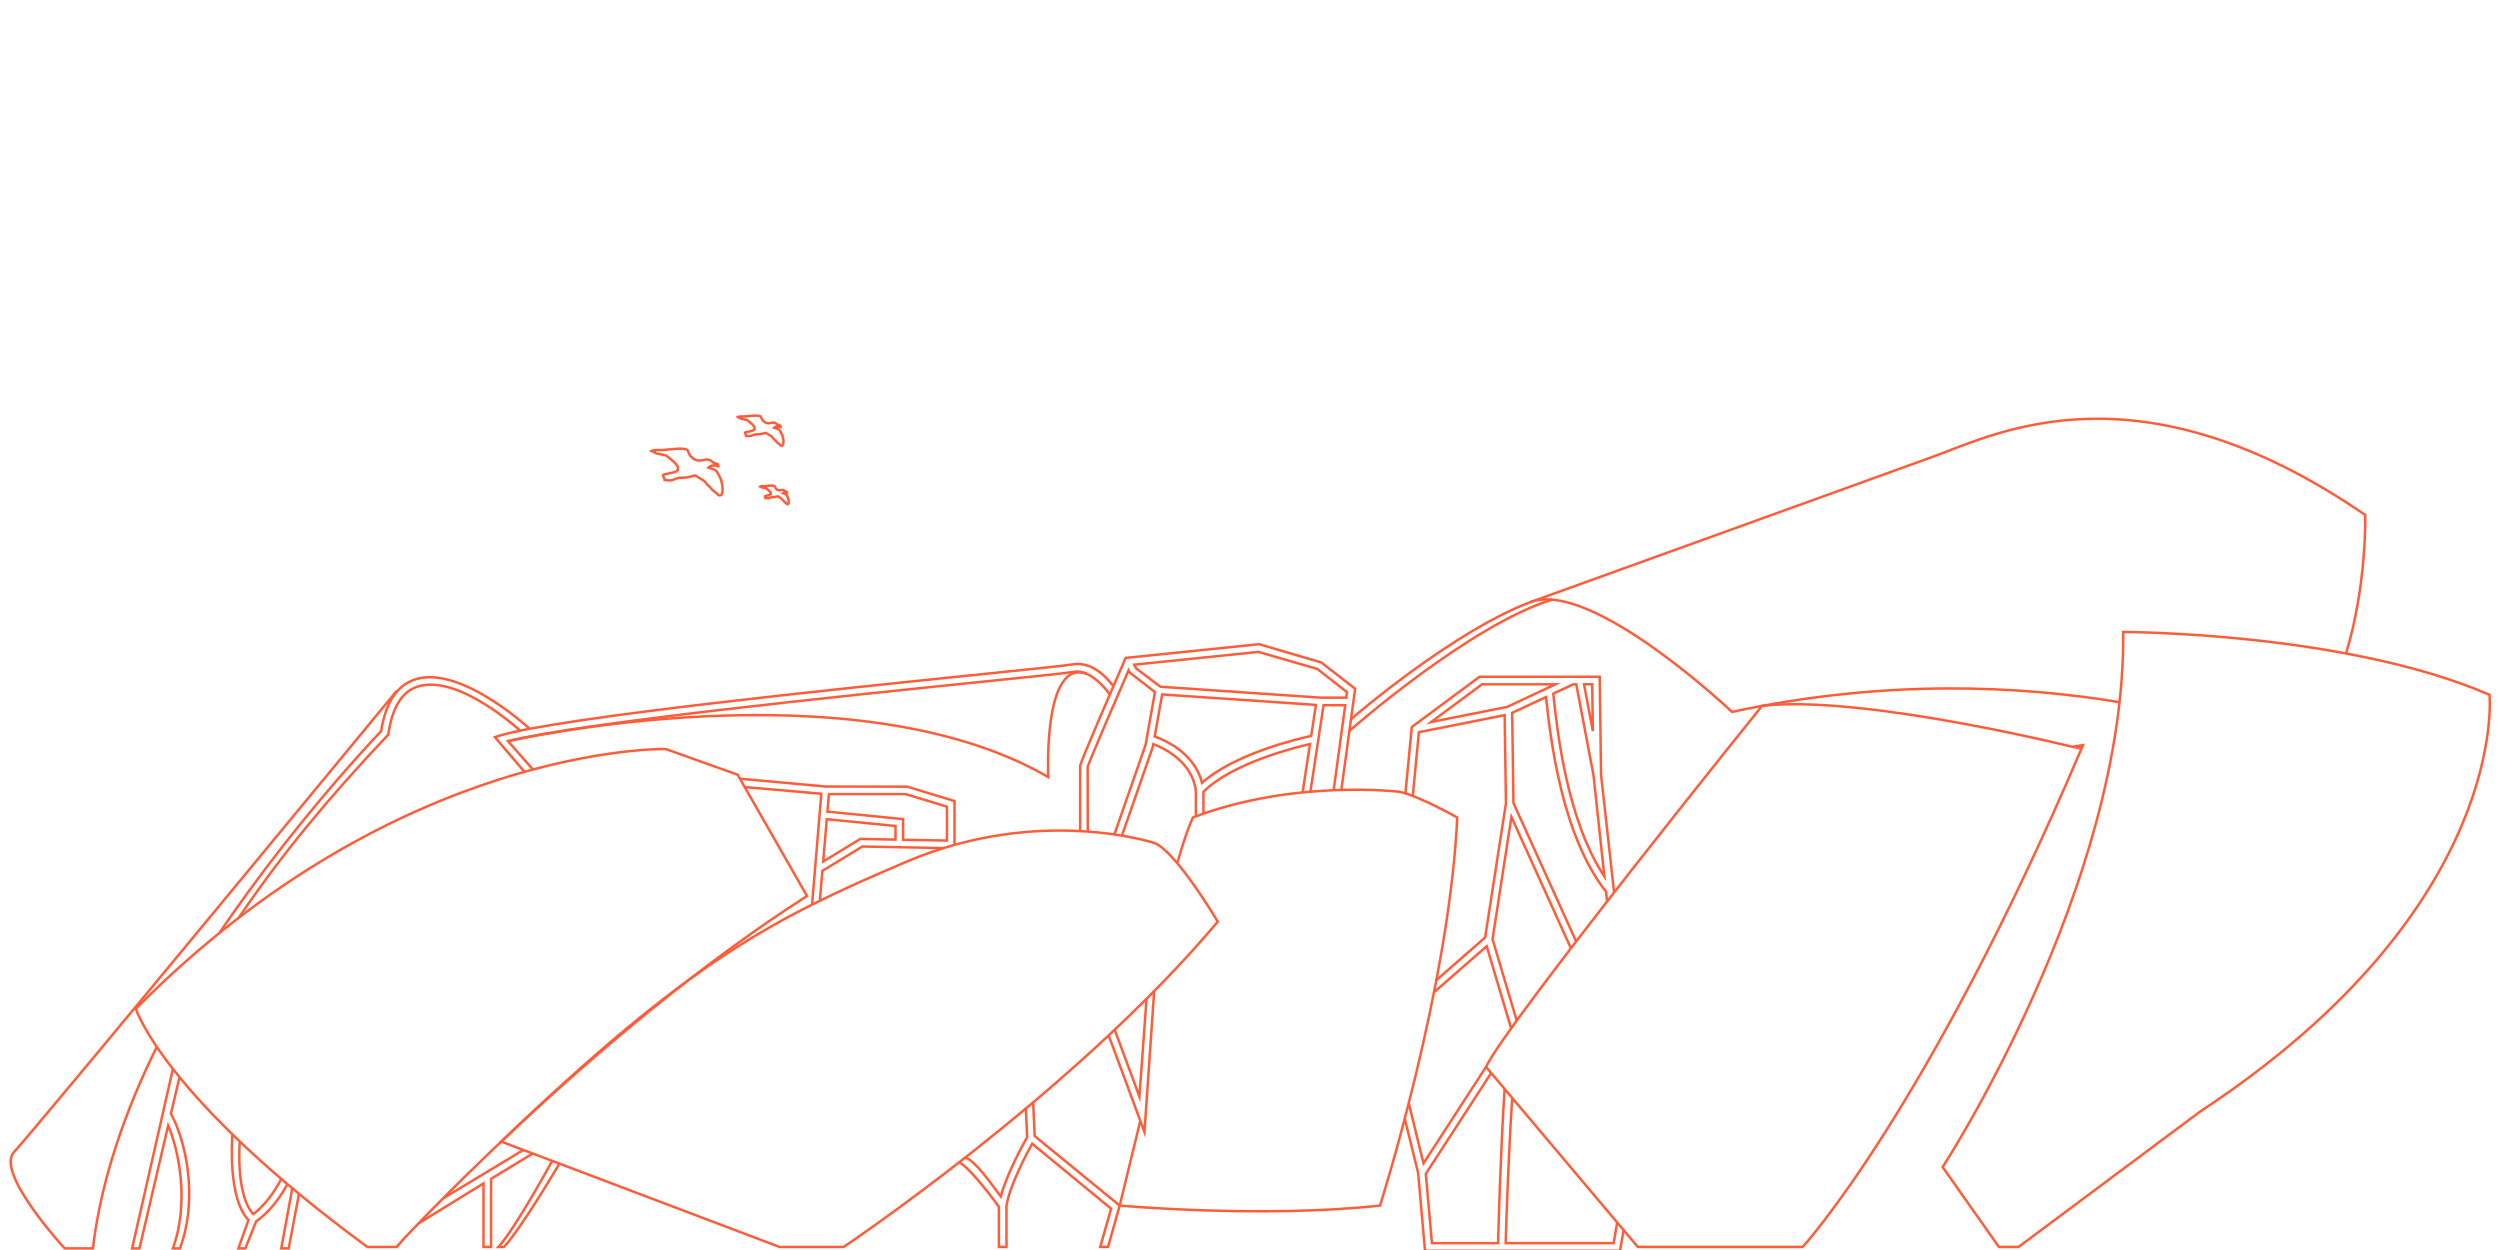 <?xml version="1.0" encoding="utf-8"?>
<!-- Generator: Adobe Illustrator 27.9.4, SVG Export Plug-In . SVG Version: 9.03 Build 54784)  -->
<svg version="1.1" xmlns="http://www.w3.org/2000/svg" xmlns:xlink="http://www.w3.org/1999/xlink" x="0px" y="0px"
	 viewBox="0 0 1000 500" style="enable-background:new 0 0 1000 500;" xml:space="preserve">
<style type="text/css">
	.st0{fill:#FFFFFF;}
	.st1{fill:#4C4C4C;}
	.st2{display:none;}
	.st3{display:inline;fill:#4C4C4C;}
	.st4{fill:none;stroke:#FF5C39;stroke-miterlimit:10;}
	.st5{fill:#FF5C39;}
	.st6{fill:none;stroke:#FFFFFF;stroke-miterlimit:10;}
	.st7{fill:#FF8055;}
	.st8{fill:#DEDEDF;}
	.st9{fill:none;stroke:#FF5C39;stroke-width:3.947;stroke-miterlimit:10;}
	.st10{fill:none;stroke:#FF5C39;stroke-width:0.976;stroke-miterlimit:10;}
	.st11{fill:none;stroke:#FF5C39;stroke-width:0.568;stroke-miterlimit:10;}
	.st12{fill:none;stroke:#FF5C39;stroke-width:0.552;stroke-miterlimit:10;}
	.st13{fill:none;stroke:#FF5C39;stroke-width:0.852;stroke-miterlimit:10;}
	.st14{clip-path:url(#SVGID_00000124881723894761329400000002925075301297626297_);}
	.st15{fill:none;stroke:#FF5C39;stroke-width:0.17;stroke-miterlimit:10;}
	.st16{opacity:0.5;fill:#FF8055;}
	.st17{fill:none;stroke:#FF5C39;stroke-width:0.532;stroke-miterlimit:10;}
	.st18{fill:none;stroke:#FF5C39;stroke-width:0.691;stroke-miterlimit:10;}
	.st19{clip-path:url(#SVGID_00000129185746563939316720000001550557266889324942_);}
	.st20{fill:none;stroke:#FF5C39;stroke-width:0.563;stroke-miterlimit:10;}
	.st21{fill-rule:evenodd;clip-rule:evenodd;fill:#FFFFFF;}
	.st22{fill:none;stroke:#0083C9;stroke-width:0.169;stroke-miterlimit:2.613;}
	.st23{fill-rule:evenodd;clip-rule:evenodd;fill:#0083C9;}
	.st24{fill:none;stroke:#0083C9;stroke-width:1.635;stroke-miterlimit:2.613;}
	.st25{fill:none;stroke:#0083C9;stroke-width:0.902;stroke-miterlimit:2.613;}
	.st26{fill:none;stroke:#FF5C39;stroke-width:0.225;stroke-miterlimit:2.613;}
	.st27{clip-path:url(#SVGID_00000139260628137095941380000004124184213972337545_);}
	.st28{clip-path:url(#SVGID_00000116945899853845678790000011904548336679645346_);}
	.st29{fill:none;stroke:#FF5C39;stroke-width:0.346;stroke-miterlimit:10;}
	.st30{fill:none;stroke:#FF5C39;stroke-width:2.074;stroke-miterlimit:10;}
	.st31{fill:none;stroke:#FF5C39;stroke-width:1.383;stroke-miterlimit:10;}
	.st32{clip-path:url(#SVGID_00000158013603168196164380000004481658711098704286_);}
	.st33{fill:none;stroke:#FF5C39;stroke-width:1.474;stroke-miterlimit:10;}
	.st34{fill:none;stroke:#FF5C39;stroke-width:1.474;stroke-miterlimit:10;stroke-dasharray:3.569,3.569;}
	.st35{fill:none;stroke:#FF5C39;stroke-width:1.128;stroke-miterlimit:10;}
	.st36{fill:none;stroke:#4C4C4C;stroke-width:0.564;stroke-miterlimit:10;}
	.st37{fill:#FF5C39;stroke:#FF5C39;stroke-width:0.765;stroke-miterlimit:10;}
	.st38{clip-path:url(#SVGID_00000147208592882758143820000011160431571714743459_);}
	.st39{fill:none;stroke:#4C4C4C;stroke-width:1.128;stroke-miterlimit:10;}
	.st40{fill:none;stroke:#4C4C4C;stroke-width:1.105;stroke-miterlimit:10;}
	.st41{fill:#FFDE00;}
	.st42{fill:#FFDE00;stroke:#FFDE00;stroke-width:0.529;stroke-miterlimit:10;}
	.st43{fill:#FF5C39;stroke:#FF5C39;stroke-width:0.641;stroke-miterlimit:10;}
	.st44{fill:none;stroke:#FF5C39;stroke-width:1.474;stroke-miterlimit:10;stroke-dasharray:3.668;}
	.st45{fill:none;stroke:#FF5C39;stroke-width:1.41;stroke-miterlimit:10;stroke-dasharray:3.509;}
	.st46{fill:#00807F;}
	.st47{fill:none;}
	.st48{fill:none;stroke:#FF5C39;stroke-width:0.772;stroke-miterlimit:10;}
	.st49{fill:none;stroke:#FF5C39;stroke-width:0.309;stroke-miterlimit:10;}
	.st50{fill:none;stroke:#FF5C39;stroke-width:0.154;stroke-miterlimit:10;}
	.st51{fill:#A38812;}
	.st52{fill:none;stroke:#A38812;stroke-width:1.234;stroke-miterlimit:10;}
	.st53{clip-path:url(#SVGID_00000009579654377307543270000005299310394753651872_);}
	.st54{fill:none;stroke:#FF5C39;stroke-width:0.345;stroke-miterlimit:10;}
	.st55{fill:none;stroke:#FF5C39;stroke-width:0.716;stroke-miterlimit:10;}
	.st56{fill:none;stroke:#FF5C39;stroke-width:0.12;stroke-miterlimit:10;}
	.st57{fill:none;stroke:#FF5C39;stroke-width:0.116;stroke-linecap:round;stroke-miterlimit:10;}
	.st58{fill:none;stroke:#FF5C39;stroke-width:0.213;stroke-linecap:round;stroke-miterlimit:10;}
	.st59{fill:none;stroke:#FF5C39;stroke-width:0.327;stroke-miterlimit:10;}
	.st60{fill:none;stroke:#FF5C39;stroke-width:0.336;stroke-miterlimit:10;}
	.st61{fill:none;stroke:#FF5C39;stroke-width:0.207;stroke-miterlimit:10;}
	.st62{fill:none;stroke:#FF5C39;stroke-width:0.422;stroke-miterlimit:10;}
	.st63{fill:none;stroke:#FF5C39;stroke-width:0.172;stroke-miterlimit:10;}
	.st64{fill:none;stroke:#FF5C39;stroke-width:1.379;stroke-miterlimit:10;}
	.st65{fill:none;stroke:#FF5C39;stroke-width:0.689;stroke-miterlimit:10;}
	.st66{fill:none;stroke:#FF5C39;stroke-width:0.517;stroke-miterlimit:10;}
	.st67{fill:none;stroke:#FF5C39;stroke-width:0.191;stroke-miterlimit:10;}
	.st68{fill:none;stroke:#FF5C39;stroke-width:0.111;stroke-miterlimit:10;}
	.st69{fill:none;stroke:#FF5C39;stroke-width:0.106;stroke-linecap:round;stroke-miterlimit:10;}
	.st70{fill:none;stroke:#FF5C39;stroke-width:0.482;stroke-miterlimit:10;}
	.st71{fill:none;stroke:#FF5C39;stroke-width:0.405;stroke-miterlimit:10;}
	.st72{fill:none;stroke:#FF5C39;stroke-width:3.95;stroke-miterlimit:10;}
	.st73{fill:none;stroke:#FF5C39;stroke-width:0.976;stroke-miterlimit:10;}
	.st74{fill:none;stroke:#FF5C39;stroke-width:0.568;stroke-miterlimit:10;}
	.st75{fill:none;stroke:#FF5C39;stroke-width:0.552;stroke-miterlimit:10;}
	.st76{fill:none;stroke:#FF5C39;stroke-width:0.852;stroke-miterlimit:10;}
	.st77{clip-path:url(#SVGID_00000180326517714995524730000009271882865513467314_);}
	.st78{fill:none;stroke:#FF5C39;stroke-width:0.17;stroke-miterlimit:10;}
	.st79{fill:none;stroke:#FF5C39;stroke-width:0.532;stroke-miterlimit:10;}
	.st80{fill:none;stroke:#FF5C39;stroke-width:0.692;stroke-miterlimit:10;}
	.st81{clip-path:url(#SVGID_00000178926561991380781720000014292773705734605739_);}
	.st82{fill:#9D8212;}
	.st83{fill:#9D8212;stroke:#9D8212;stroke-width:0.904;stroke-miterlimit:10;}
	.st84{fill:none;stroke:#FF5C39;stroke-width:0.602;stroke-miterlimit:10;}
	.st85{fill:none;stroke:#0083C9;stroke-width:0.169;stroke-miterlimit:2.613;}
	.st86{fill:none;stroke:#0083C9;stroke-width:1.636;stroke-miterlimit:2.613;}
	.st87{fill:none;stroke:#0083C9;stroke-width:0.902;stroke-miterlimit:2.613;}
	.st88{fill:none;stroke:#FF5C39;stroke-width:0.225;stroke-miterlimit:2.613;}
	.st89{clip-path:url(#SVGID_00000173132288598669162580000012831498994696234128_);}
	.st90{clip-path:url(#SVGID_00000091717542648554562480000017881156848213228963_);}
	.st91{fill:none;stroke:#FF5C39;stroke-width:0.346;stroke-miterlimit:10;}
	.st92{fill:none;stroke:#FF5C39;stroke-width:2.075;stroke-miterlimit:10;}
	.st93{fill:none;stroke:#FF5C39;stroke-width:1.384;stroke-miterlimit:10;}
	.st94{clip-path:url(#SVGID_00000026841539971219178700000006577934260982733501_);}
	.st95{fill:none;stroke:#FF5C39;stroke-width:1.475;stroke-miterlimit:10;}
	.st96{fill:none;stroke:#FF5C39;stroke-width:1.475;stroke-miterlimit:10;stroke-dasharray:3.571,3.571;}
	.st97{fill:none;stroke:#FF5C39;stroke-width:1.129;stroke-miterlimit:10;}
	.st98{fill:none;stroke:#4C4C4C;stroke-width:0.564;stroke-miterlimit:10;}
	.st99{fill:#FF5C39;stroke:#FF5C39;stroke-width:0.859;stroke-miterlimit:10;}
	.st100{clip-path:url(#SVGID_00000035501688172701187470000017384947579582845348_);}
	.st101{fill:none;stroke:#4C4C4C;stroke-width:1.129;stroke-miterlimit:10;}
	.st102{fill:none;stroke:#4C4C4C;stroke-width:1.106;stroke-miterlimit:10;}
	.st103{fill:none;stroke:#0083C9;stroke-width:0.241;stroke-miterlimit:2.613;}
	.st104{fill:none;stroke:#0083C9;stroke-width:2.329;stroke-miterlimit:2.613;}
	.st105{fill:none;stroke:#0083C9;stroke-width:1.285;stroke-miterlimit:2.613;}
	.st106{fill-rule:evenodd;clip-rule:evenodd;fill:#0C0D0B;}
	.st107{fill:none;stroke:#FF5C39;stroke-width:0.321;stroke-miterlimit:2.613;}
	.st108{filter:url(#Adobe_OpacityMaskFilter);}
	.st109{clip-path:url(#SVGID_00000160164539668244004600000002251216681883547524_);}
	.st110{enable-background:new    ;}
	.st111{clip-path:url(#SVGID_00000012445793348609111030000004617205554976746657_);}
	
		.st112{clip-path:url(#SVGID_00000160164539668244004600000002251216681883547524_);mask:url(#SVGID_00000021099191523869558850000010848066173087042193_);}
	.st113{clip-path:url(#SVGID_00000008108421816813109770000002573918071554543535_);}
	.st114{opacity:0.3;clip-path:url(#SVGID_00000150802799880784665720000015669453303547358095_);}
	.st115{clip-path:url(#SVGID_00000074430171575141558020000003669578938917371555_);}
	.st116{clip-path:url(#SVGID_00000160164539668244004600000002251216681883547524_);fill:#FFFFFF;}
	
		.st117{clip-path:url(#SVGID_00000090975583990023384150000016905453200182368170_);fill:url(#SVGID_00000001633611202010586890000016178173652881571007_);}
	
		.st118{clip-path:url(#SVGID_00000124869446164800575540000012077594215382628481_);fill:url(#SVGID_00000013156760403955129240000002408028676429497759_);}
	
		.st119{clip-path:url(#SVGID_00000038410258879531408390000004599942205377852602_);fill:url(#SVGID_00000173879065007567629450000001648271523652463490_);}
	
		.st120{clip-path:url(#SVGID_00000168088328737211463440000000521992995240762545_);fill:url(#SVGID_00000152241744925049407410000002655189880494591923_);}
	
		.st121{clip-path:url(#SVGID_00000169527967789011608250000001962048334094483878_);fill:url(#SVGID_00000101079599604050042600000012777441534722184895_);}
	
		.st122{clip-path:url(#SVGID_00000041261380945784323640000009154105568192546450_);fill:url(#SVGID_00000006696571842741207420000008144584934691867287_);}
	
		.st123{clip-path:url(#SVGID_00000052065673001177425730000017512736163396844706_);fill:url(#SVGID_00000045620738148566304840000012555114060214984088_);}
	
		.st124{clip-path:url(#SVGID_00000055679009855416659860000008137975355536375179_);fill:url(#SVGID_00000084487580734214125370000014793081073749994625_);}
	
		.st125{clip-path:url(#SVGID_00000071554665812009821140000014987402073325681803_);fill:url(#SVGID_00000110456383128243091020000014124417355146553485_);}
	
		.st126{clip-path:url(#SVGID_00000097484911872473493280000004062472932175460248_);fill:url(#SVGID_00000163037188292613432410000005591849480915984533_);}
	
		.st127{clip-path:url(#SVGID_00000117656427952110900910000015424780400068625842_);fill:url(#SVGID_00000010287755920016317090000018433269156508619939_);}
	
		.st128{clip-path:url(#SVGID_00000163040858566433110490000011478151473977247872_);fill:url(#SVGID_00000075871433253926423760000017188265309257663381_);}
	
		.st129{clip-path:url(#SVGID_00000126320069326792573770000010741621495982580352_);fill:url(#SVGID_00000182529373242648429700000007977661771066551725_);}
	
		.st130{clip-path:url(#SVGID_00000024694178485255602950000012470924660409669254_);fill:url(#SVGID_00000019638542366164707870000012229135713775947453_);}
	
		.st131{clip-path:url(#SVGID_00000135683587048519570990000000727925382159254426_);fill:url(#SVGID_00000001640032961273687220000010379483499374597549_);}
	
		.st132{clip-path:url(#SVGID_00000083057709877044675500000002080167440863706507_);fill:url(#SVGID_00000062910014292331356570000014298935232699428498_);}
	
		.st133{clip-path:url(#SVGID_00000035514193124132301660000015244201371965263494_);fill:url(#SVGID_00000112625237840181510990000012651692605423535293_);}
	
		.st134{clip-path:url(#SVGID_00000078749615569957376250000002024621007532731839_);fill:url(#SVGID_00000183970818051823650890000006919117452453278885_);}
	
		.st135{clip-path:url(#SVGID_00000139974921477500711370000005486560364504660902_);fill:url(#SVGID_00000023242000291837818560000004484390449564988331_);}
	
		.st136{clip-path:url(#SVGID_00000142896009655942573580000006369704490451270796_);fill:url(#SVGID_00000017486092295252872700000002232438394412360868_);}
	
		.st137{clip-path:url(#SVGID_00000080199911925543138080000016625698421609578941_);fill:url(#SVGID_00000072973842388451472100000005895492991084292020_);}
	
		.st138{clip-path:url(#SVGID_00000075154077178440359150000017565406680262008238_);fill:url(#SVGID_00000045607394828216615070000017052325585085104525_);}
	
		.st139{clip-path:url(#SVGID_00000143602246647429126050000005515549507812263351_);fill:url(#SVGID_00000031187400979311491290000014113611964886843820_);}
	
		.st140{clip-path:url(#SVGID_00000062168469122295019260000015584101333464699022_);fill:url(#SVGID_00000081646199246520054450000006849146675274551230_);}
	
		.st141{clip-path:url(#SVGID_00000135664748782953406010000000725464012745560449_);fill:url(#SVGID_00000046298817217056548560000014085907994387247271_);}
	
		.st142{clip-path:url(#SVGID_00000106134171567679571450000003600199422882634131_);fill:url(#SVGID_00000088827721719567361340000005720555711889499309_);}
	
		.st143{clip-path:url(#SVGID_00000114777621918051253420000005013473258116138681_);fill:url(#SVGID_00000139265576464034666600000013853982171004268691_);}
	
		.st144{clip-path:url(#SVGID_00000138533569210276738890000016177513717197429662_);fill:url(#SVGID_00000068671336044786633470000012908815616376717710_);}
	
		.st145{clip-path:url(#SVGID_00000096752016333023659880000000925003113079551365_);fill:url(#SVGID_00000028306697179024941670000015531587770348518335_);}
	
		.st146{clip-path:url(#SVGID_00000176762027751485207460000003346857874242757282_);fill:url(#SVGID_00000090974224312584747820000015019639736052139938_);}
	
		.st147{clip-path:url(#SVGID_00000051373211349103962040000004014856356708653736_);fill:url(#SVGID_00000020397608460032288980000000860650542888813992_);}
	
		.st148{clip-path:url(#SVGID_00000017500910703136544730000011601633976209592728_);fill:url(#SVGID_00000003802925244016568380000010946081028465834685_);}
	
		.st149{clip-path:url(#SVGID_00000021095432683867700040000016813238821721974411_);fill:url(#SVGID_00000027565646501868898730000000240737597999417238_);}
	
		.st150{clip-path:url(#SVGID_00000023257725335177668770000009370864711191571117_);fill:url(#SVGID_00000146467720395133469210000009824896599662964639_);}
	
		.st151{clip-path:url(#SVGID_00000070091739264813030130000012866557565012284338_);fill:url(#SVGID_00000089549409131757565930000001819885829438207643_);}
	
		.st152{clip-path:url(#SVGID_00000035501974621003404750000010753330026517777282_);fill:url(#SVGID_00000029762176769394283110000016720973666822900393_);}
	
		.st153{clip-path:url(#SVGID_00000105422793803712400650000000067320599356397973_);fill:url(#SVGID_00000025412511463369199870000000762114990932435099_);}
	
		.st154{clip-path:url(#SVGID_00000069390446112490282340000008341049279400714889_);fill:url(#SVGID_00000161631702393885270310000008337268986560951455_);}
	
		.st155{clip-path:url(#SVGID_00000049194134404946048480000002387582467830680977_);fill:url(#SVGID_00000093857608525154574620000013056547783234439072_);}
	
		.st156{clip-path:url(#SVGID_00000155106756516442444600000005869253126715933357_);fill:url(#SVGID_00000046335578142613970310000006945769802895296447_);}
	
		.st157{clip-path:url(#SVGID_00000182512390850125850270000017465209369283683712_);fill:url(#SVGID_00000030449988325265665690000005758464187135512481_);}
	
		.st158{clip-path:url(#SVGID_00000008151348216721904070000002980726192025994122_);fill:url(#SVGID_00000109028909386553349010000002829523896185006987_);}
	
		.st159{clip-path:url(#SVGID_00000163766026905983298100000004675346346149443714_);fill:url(#SVGID_00000138537034723781299220000010499789998126311606_);}
	
		.st160{clip-path:url(#SVGID_00000121243035522907405260000018367579397329288362_);fill:url(#SVGID_00000019636194434526680030000015848814354836051595_);}
	
		.st161{clip-path:url(#SVGID_00000093882099240982463170000005489673351444559529_);fill:url(#SVGID_00000013898568046465026360000009996076651948920204_);}
	
		.st162{clip-path:url(#SVGID_00000182515837358322728140000013520919087996975240_);fill:url(#SVGID_00000051342028849508004340000017171008504976479159_);}
	
		.st163{clip-path:url(#SVGID_00000017483212190148065330000004309776914034788513_);fill:url(#SVGID_00000117658642274534429690000004089172481394229649_);}
	
		.st164{clip-path:url(#SVGID_00000168801346290852816030000006648861420676494997_);fill:url(#SVGID_00000039819720864516723670000017992686702061889429_);}
	
		.st165{clip-path:url(#SVGID_00000152234288620902250660000008453885911495598247_);fill:url(#SVGID_00000027600718639126689360000001043511257513166721_);}
	
		.st166{clip-path:url(#SVGID_00000172423069197995881660000005642885605802598787_);fill:url(#SVGID_00000044860688456652681170000013367923333018277025_);}
	
		.st167{clip-path:url(#SVGID_00000168817927810487330190000000294375192936578948_);fill:url(#SVGID_00000067922110675541599090000008200443355149267856_);}
	
		.st168{clip-path:url(#SVGID_00000111901905258105498830000009956197233494763937_);fill:url(#SVGID_00000128458665460019232700000012964050269259255959_);}
	
		.st169{clip-path:url(#SVGID_00000062183011243713082840000002763573237327438759_);fill:url(#SVGID_00000083047046868221206340000016590141002118040243_);}
	
		.st170{clip-path:url(#SVGID_00000054950097932968247930000001155138330687533499_);fill:url(#SVGID_00000024681662856310242480000008971491683393446570_);}
	
		.st171{clip-path:url(#SVGID_00000103987651529257473220000009528936592275152288_);fill:url(#SVGID_00000022551155416751484600000004463096940429179313_);}
	
		.st172{clip-path:url(#SVGID_00000057844628245204781180000004584564318193010866_);fill:url(#SVGID_00000145769470226783059500000001633789849805352623_);}
	
		.st173{clip-path:url(#SVGID_00000136389285100690735710000006236134316467290511_);fill:url(#SVGID_00000176752961046502002990000013044943173505364662_);}
	
		.st174{clip-path:url(#SVGID_00000039824614262673518830000000443935627516823724_);fill:url(#SVGID_00000128458630421538864900000018226183813552117686_);}
	
		.st175{clip-path:url(#SVGID_00000025417147684306637060000017152826706103710606_);fill:url(#SVGID_00000162327004622236019130000000062660084466126731_);}
	
		.st176{clip-path:url(#SVGID_00000028284857756125510530000010326317842955054741_);fill:url(#SVGID_00000100360370344441112890000002273665822064276372_);}
	
		.st177{clip-path:url(#SVGID_00000173849094276386501830000005286800356618526886_);fill:url(#SVGID_00000140731720941854742110000007190816478723607450_);}
	
		.st178{clip-path:url(#SVGID_00000183969732085134641530000009465904203905219764_);fill:url(#SVGID_00000148619898418213464530000014911806444914411145_);}
	
		.st179{clip-path:url(#SVGID_00000103984100819131781010000012668997006470002344_);fill:url(#SVGID_00000155142652656578231660000011411712348148656829_);}
	
		.st180{clip-path:url(#SVGID_00000145749182350144442230000006478792255586253969_);fill:url(#SVGID_00000052805118859201565390000011638229202431259051_);}
	
		.st181{clip-path:url(#SVGID_00000096056549003196069180000018315063821376544438_);fill:url(#SVGID_00000103950912995964879440000017856537580001580436_);}
	
		.st182{clip-path:url(#SVGID_00000139271347123576596400000002720093143553490843_);fill:url(#SVGID_00000012450430034449666320000000497533502689037220_);}
	
		.st183{clip-path:url(#SVGID_00000175324699888667496930000016824474897052623289_);fill:url(#SVGID_00000096752515037446172930000011658345725870546338_);}
	
		.st184{clip-path:url(#SVGID_00000173131358721278374000000004115577724604235434_);fill:url(#SVGID_00000005243824206271566190000016335676899877698459_);}
	
		.st185{clip-path:url(#SVGID_00000060711676804445392070000012206736759776707759_);fill:url(#SVGID_00000029750083774345214060000014661639064226735806_);}
	
		.st186{clip-path:url(#SVGID_00000071555513063525518990000017291502823974137246_);fill:url(#SVGID_00000044142377353021107400000013191397016653770918_);}
	
		.st187{clip-path:url(#SVGID_00000157998161845382557960000015744725874469774770_);fill:url(#SVGID_00000056409143083437217830000005053952849794211483_);}
	
		.st188{clip-path:url(#SVGID_00000164491987713724739080000011564203136249797274_);fill:url(#SVGID_00000018949781748801695210000017399344496717426612_);}
	
		.st189{clip-path:url(#SVGID_00000124130125623752226650000007285946545638988452_);fill:url(#SVGID_00000176039115756018017920000004660737053678330030_);}
	
		.st190{clip-path:url(#SVGID_00000130618579888818886660000015092033542253618110_);fill:url(#SVGID_00000110447360342624820360000000810680232464924044_);}
	
		.st191{clip-path:url(#SVGID_00000085959701511689658530000000567285994896559532_);fill:url(#SVGID_00000011718222032223676520000007098251641900712878_);}
	
		.st192{clip-path:url(#SVGID_00000071524116560422878510000008820801417593688975_);fill:url(#SVGID_00000010291591709115514470000014155838721794897317_);}
	
		.st193{clip-path:url(#SVGID_00000057835619105096614300000000828978318567827880_);fill:url(#SVGID_00000150072351675573815880000014549964909118456983_);}
	
		.st194{clip-path:url(#SVGID_00000054974534168308067500000007952423399596697731_);fill:url(#SVGID_00000022553725683299705910000010311224913285530765_);}
	
		.st195{clip-path:url(#SVGID_00000075882890150794485090000012718024283890615731_);fill:url(#SVGID_00000121983955854912580000000003900121065462079888_);}
	
		.st196{clip-path:url(#SVGID_00000165940597332480450350000015877425176194765983_);fill:url(#SVGID_00000134962172910202905500000006865608599416777088_);}
	
		.st197{clip-path:url(#SVGID_00000005255623609152508790000013236028438396418205_);fill:url(#SVGID_00000136391073113309414930000002494471849271465898_);}
	
		.st198{clip-path:url(#SVGID_00000003818024909317875860000010345304221576908476_);fill:url(#SVGID_00000032650888607231388280000009805198595779190402_);}
	
		.st199{clip-path:url(#SVGID_00000116954511239918917630000011338869934157577108_);fill:url(#SVGID_00000123418285690047244330000008174726968388928644_);}
	
		.st200{clip-path:url(#SVGID_00000183249638580758130050000001411310866356017078_);fill:url(#SVGID_00000145781105656910499550000012492118355428338873_);}
	
		.st201{clip-path:url(#SVGID_00000107556712138329709370000012478290309241533862_);fill:url(#SVGID_00000180346637986238753500000015792610428380712085_);}
	
		.st202{clip-path:url(#SVGID_00000168831230570819064910000014428083817355420070_);fill:url(#SVGID_00000117652344099238837650000005824775452639005058_);}
	
		.st203{clip-path:url(#SVGID_00000020375082194129465870000012453774370603458230_);fill:url(#SVGID_00000114761975881935923930000007438425549051332764_);}
	
		.st204{clip-path:url(#SVGID_00000099634818010718659400000013047400760267657351_);fill:url(#SVGID_00000072273744634139263880000007400928466888457630_);}
	
		.st205{clip-path:url(#SVGID_00000181808979952797886210000004946971458260166794_);fill:url(#SVGID_00000109018081555685406520000006012217674351066273_);}
	
		.st206{clip-path:url(#SVGID_00000103239839035419849770000014641246356227712445_);fill:url(#SVGID_00000072275675499337369810000017812416205770636210_);}
	
		.st207{clip-path:url(#SVGID_00000046314125093026411550000001453578446687107223_);fill:url(#SVGID_00000147186870322256060120000013637186720663848327_);}
	
		.st208{clip-path:url(#SVGID_00000170244253357330101720000015664123675161956780_);fill:url(#SVGID_00000156549590814093341370000017122950708561637023_);}
	
		.st209{clip-path:url(#SVGID_00000071554696696209951460000011494195194748690595_);fill:url(#SVGID_00000103982467447668823560000005155531225969397126_);}
	
		.st210{clip-path:url(#SVGID_00000155145998629814569260000015383308947429909654_);fill:url(#SVGID_00000106861074692329008490000015625182914202097830_);}
	
		.st211{clip-path:url(#SVGID_00000160877122146286612810000017089451392436454790_);fill:url(#SVGID_00000077287210315367787040000011266094565532834448_);}
	
		.st212{clip-path:url(#SVGID_00000087406738063553071170000011670680167428265356_);fill:url(#SVGID_00000045603261321026584350000005771087959545530278_);}
	
		.st213{clip-path:url(#SVGID_00000175306301007535854900000010468738369147239569_);fill:url(#SVGID_00000110454725636654262290000012500604832683565204_);}
	
		.st214{clip-path:url(#SVGID_00000146457695522122949210000000487965436802791097_);fill:url(#SVGID_00000132048383096284904530000003146074136158399113_);}
	
		.st215{clip-path:url(#SVGID_00000101067000068501932780000012903858912963191980_);fill:url(#SVGID_00000091734448925374377050000002869025896028845975_);}
	
		.st216{clip-path:url(#SVGID_00000018923747236910525300000003100799637851583362_);fill:url(#SVGID_00000001665916085021634180000014233240172870601886_);}
	
		.st217{clip-path:url(#SVGID_00000160895971327919006920000011370881420515612074_);fill:url(#SVGID_00000137095384796147603220000000270467434062337460_);}
	
		.st218{clip-path:url(#SVGID_00000100362050197093396760000006184881969832987024_);fill:url(#SVGID_00000114752069918545112340000010445188575267625621_);}
	
		.st219{clip-path:url(#SVGID_00000057845134166339273560000004648925330515902376_);fill:url(#SVGID_00000161602151383029978450000003716330138876021693_);}
	
		.st220{clip-path:url(#SVGID_00000116226636410889326680000009073923422309989004_);fill:url(#SVGID_00000077315973957321597610000014272319918139459223_);}
	
		.st221{clip-path:url(#SVGID_00000148638402399349298180000016409829043257342655_);fill:url(#SVGID_00000062871154208266688090000008308378322803795390_);}
	
		.st222{clip-path:url(#SVGID_00000036253115641701764780000010283808352376881561_);fill:url(#SVGID_00000068655280769885585450000001514843043870780546_);}
	
		.st223{clip-path:url(#SVGID_00000084503069031316308990000003047157780546894228_);fill:url(#SVGID_00000080905450406310134390000002995995607822074813_);}
	
		.st224{clip-path:url(#SVGID_00000062892980134597630500000008237109257509435564_);fill:url(#SVGID_00000092423316265985095810000006789820656083275649_);}
	
		.st225{clip-path:url(#SVGID_00000055693232004974270610000000379313395475466676_);fill:url(#SVGID_00000056389795178207496110000008439894406752971401_);}
	
		.st226{clip-path:url(#SVGID_00000124857634607654435350000004142038411466811070_);fill:url(#SVGID_00000061468542831388293010000013251982378760513467_);}
	
		.st227{clip-path:url(#SVGID_00000103952850647702304740000004407349748565531817_);fill:url(#SVGID_00000147219075090425774000000014658751642757079429_);}
	
		.st228{clip-path:url(#SVGID_00000092445802292510846450000011873528304276025492_);fill:url(#SVGID_00000120559136198590322100000015204299183199967380_);}
	
		.st229{clip-path:url(#SVGID_00000110457052919973198410000005653866652158666417_);fill:url(#SVGID_00000032611559569182337260000003759328781511065019_);}
	
		.st230{clip-path:url(#SVGID_00000060721887810884783360000014899342137435599770_);fill:url(#SVGID_00000073003192836620395170000002600832426966236828_);}
	
		.st231{clip-path:url(#SVGID_00000168811734826152547110000009441967347700291979_);fill:url(#SVGID_00000129182088692515439870000007905021443277059259_);}
	
		.st232{clip-path:url(#SVGID_00000170985568883168547550000010349786057279757197_);fill:url(#SVGID_00000021115420403866481100000005392379374255300260_);}
	
		.st233{clip-path:url(#SVGID_00000159461019117138530700000008905699420374784393_);fill:url(#SVGID_00000065794842427282730230000010198175953132069307_);}
	
		.st234{clip-path:url(#SVGID_00000071553613976891045820000017450946354701424265_);fill:url(#SVGID_00000077299188077062481040000006266340829317793977_);}
	
		.st235{clip-path:url(#SVGID_00000120545073084597998780000010013386975894446525_);fill:url(#SVGID_00000096760717654197439890000015354821967989268378_);}
	
		.st236{clip-path:url(#SVGID_00000152252567444141054720000003678687027030328194_);fill:url(#SVGID_00000029041256097115942660000008494203582721297795_);}
	
		.st237{clip-path:url(#SVGID_00000022533171474399657020000011542272329441245336_);fill:url(#SVGID_00000020391154703457432150000016526268543342365884_);}
	
		.st238{clip-path:url(#SVGID_00000125569110061513129260000003121063568501227679_);fill:url(#SVGID_00000050632366829944348450000010395639282498148530_);}
	
		.st239{clip-path:url(#SVGID_00000039817464469818205540000003316430426624577408_);fill:url(#SVGID_00000021105091148175525780000001628949308901591181_);}
	
		.st240{clip-path:url(#SVGID_00000056414599396947988650000015699760726968380560_);fill:url(#SVGID_00000060015802259908155340000004645253717334437524_);}
	
		.st241{clip-path:url(#SVGID_00000177459542125810382250000001301750068636954764_);fill:url(#SVGID_00000063625089531626463700000016874471149617237901_);}
	
		.st242{clip-path:url(#SVGID_00000020380744215093791080000013342668762087281842_);fill:url(#SVGID_00000000921290117735121030000015092513768510803878_);}
	
		.st243{clip-path:url(#SVGID_00000026861779828550887850000005055627227327701930_);fill:url(#SVGID_00000175303337222043614460000016796850630295327139_);}
	
		.st244{clip-path:url(#SVGID_00000008116029724290723440000010548092803845488513_);fill:url(#SVGID_00000030480087355843353400000004119954982655177378_);}
	
		.st245{clip-path:url(#SVGID_00000109029275445410867500000016779793896117276305_);fill:url(#SVGID_00000095330275927064025610000008728113272150691519_);}
	
		.st246{clip-path:url(#SVGID_00000017480321833825878360000004415043938444736920_);fill:url(#SVGID_00000000903638788283063080000002070157545919393711_);}
	
		.st247{clip-path:url(#SVGID_00000090992092795190793360000016497555591360284042_);fill:url(#SVGID_00000018933637320603393550000010639858608549682613_);}
	
		.st248{clip-path:url(#SVGID_00000132769047008701099620000013037164065015254692_);fill:url(#SVGID_00000000209851165269477770000014702577216026108083_);}
	
		.st249{clip-path:url(#SVGID_00000006684070056909430140000018284759342088743582_);fill:url(#SVGID_00000037667825281406821190000003722693927526216849_);}
	
		.st250{clip-path:url(#SVGID_00000134934984881496355780000014394003056239778725_);fill:url(#SVGID_00000037678679494285686370000014407585969604864950_);}
	
		.st251{clip-path:url(#SVGID_00000151504131172798633780000012100289275253542836_);fill:url(#SVGID_00000056390832932134869950000003318223192441268619_);}
	
		.st252{clip-path:url(#SVGID_00000085935310515368240860000004672266722300092566_);fill:url(#SVGID_00000116935195242659445250000001281769132798327962_);}
	
		.st253{clip-path:url(#SVGID_00000065780511742274126220000007406454318995560865_);fill:url(#SVGID_00000111872434688971766280000009943178795545468544_);}
	
		.st254{clip-path:url(#SVGID_00000160150158429739557170000012812573635816195213_);fill:url(#SVGID_00000178923485153785463750000000023090539315328939_);}
	
		.st255{clip-path:url(#SVGID_00000052825407461408557730000001567374253854325129_);fill:url(#SVGID_00000131350352733582330310000010810716980147191210_);}
	
		.st256{clip-path:url(#SVGID_00000060728387408180667160000013169965408205824443_);fill:url(#SVGID_00000124871103928724698430000005863213498543040911_);}
	
		.st257{clip-path:url(#SVGID_00000009585908867116330880000014659294354678917250_);fill:url(#SVGID_00000008110201563072247690000001868143600811197364_);}
	
		.st258{clip-path:url(#SVGID_00000116928337251821462590000006444112177153645970_);fill:url(#SVGID_00000033356248050969621120000001381810855524103840_);}
	
		.st259{clip-path:url(#SVGID_00000013169740790078440680000000561586088721457849_);fill:url(#SVGID_00000166654771615278362000000014575931017964628130_);}
	
		.st260{clip-path:url(#SVGID_00000057148838029230011820000002980008034495433900_);fill:url(#SVGID_00000083794624983412853080000010845669099991634832_);}
	
		.st261{clip-path:url(#SVGID_00000112610344774668229960000008930243850044303548_);fill:url(#SVGID_00000017497426056806283510000006948368149265665195_);}
	
		.st262{clip-path:url(#SVGID_00000152946565748589201360000017090736709774674094_);fill:url(#SVGID_00000130620841582339720380000006932348111591724223_);}
	
		.st263{clip-path:url(#SVGID_00000096767993175760169110000014953384821645409451_);fill:url(#SVGID_00000144337982773600319030000001918155200698421134_);}
	
		.st264{clip-path:url(#SVGID_00000028323509111207980600000016143191121224309933_);fill:url(#SVGID_00000101062675668119095270000005386716682541569417_);}
	
		.st265{clip-path:url(#SVGID_00000078022827195362510770000005533071481489317522_);fill:url(#SVGID_00000170240626188562463620000003315525179302263936_);}
	
		.st266{clip-path:url(#SVGID_00000061437200641595453830000008699406275610813059_);fill:url(#SVGID_00000031892420828880988010000001597737392032081040_);}
	
		.st267{clip-path:url(#SVGID_00000160874355827282601140000002381233893015419834_);fill:url(#SVGID_00000003812035352588236940000006714385530103784857_);}
	
		.st268{clip-path:url(#SVGID_00000148641222603568724990000008972672058226058118_);fill:url(#SVGID_00000144327592160938727080000017246229817028341157_);}
	
		.st269{clip-path:url(#SVGID_00000053534828042250584810000017416671950478297244_);fill:url(#SVGID_00000065791543368114818070000000233864196527273612_);}
	
		.st270{clip-path:url(#SVGID_00000136398980179284374650000005777402256351756696_);fill:url(#SVGID_00000129927581430462594330000011645046213473031090_);}
	
		.st271{clip-path:url(#SVGID_00000068660260717412053530000004995087363524692655_);fill:url(#SVGID_00000108269069009842694000000011269561366540338306_);}
	
		.st272{clip-path:url(#SVGID_00000091714808962136030450000000160764358842023827_);fill:url(#SVGID_00000035529725677430520610000016131497379259547812_);}
	
		.st273{clip-path:url(#SVGID_00000029764380067900557260000011877125042525108145_);fill:url(#SVGID_00000178190740180189574880000004361579398444098487_);}
	
		.st274{clip-path:url(#SVGID_00000063595492898195044330000007635094522003276951_);fill:url(#SVGID_00000042009619166805646320000007676356491164827786_);}
	
		.st275{clip-path:url(#SVGID_00000021804969931447723180000005866258461194425535_);fill:url(#SVGID_00000139268815083817766730000007112211804810918075_);}
	
		.st276{clip-path:url(#SVGID_00000180339622273442604760000009033253756564892295_);fill:url(#SVGID_00000103243486487730893380000007827904375989672118_);}
	
		.st277{clip-path:url(#SVGID_00000145775271724212769960000000211102997609849248_);fill:url(#SVGID_00000160184724706906520200000005496497721007159473_);}
	
		.st278{clip-path:url(#SVGID_00000050658339862376475200000009630724214987966892_);fill:url(#SVGID_00000111912798968654567590000009428932109117226887_);}
	
		.st279{clip-path:url(#SVGID_00000065763908655719635680000009941689252436434603_);fill:url(#SVGID_00000017486443266904819080000008244842123098290080_);}
	
		.st280{clip-path:url(#SVGID_00000057131285655170457090000013129091242692985742_);fill:url(#SVGID_00000042013351454946424510000015571863535870943928_);}
	
		.st281{clip-path:url(#SVGID_00000150068593982719205670000008102472104290155398_);fill:url(#SVGID_00000121246507989387343150000010969174912106784661_);}
	
		.st282{clip-path:url(#SVGID_00000096754080304976784410000002522409131121157054_);fill:url(#SVGID_00000013876994793785359700000000980087349241229984_);}
	
		.st283{clip-path:url(#SVGID_00000144308388115769654240000006800508036286481043_);fill:url(#SVGID_00000050640085071801718220000008083288449998505142_);}
	
		.st284{clip-path:url(#SVGID_00000075131076140857437670000011355258858944553095_);fill:url(#SVGID_00000128445933138619187390000009268956531584700093_);}
	
		.st285{clip-path:url(#SVGID_00000092416183565716361220000004129836026463198609_);fill:url(#SVGID_00000160902146835988821650000010704362406057566891_);}
	
		.st286{clip-path:url(#SVGID_00000052071812022939472760000003022137970098525597_);fill:url(#SVGID_00000127743321118599302620000015137084714848561047_);}
	
		.st287{clip-path:url(#SVGID_00000131327152866522591870000018127993185914726016_);fill:url(#SVGID_00000147183202467354829830000006860783938378784149_);}
	
		.st288{clip-path:url(#SVGID_00000027567697646581572930000013987004883063871141_);fill:url(#SVGID_00000103971691390477908600000007045693777136020382_);}
	
		.st289{clip-path:url(#SVGID_00000106117624545201325930000016525294417784978840_);fill:url(#SVGID_00000160889029970013253780000018151271824469408923_);}
	
		.st290{clip-path:url(#SVGID_00000114063775541551463300000014053453467048750762_);fill:url(#SVGID_00000131349479296251951530000004106592351586204338_);}
	
		.st291{clip-path:url(#SVGID_00000084489803397869182740000000496628697700167076_);fill:url(#SVGID_00000017483215773598542700000009358210009755886493_);}
	
		.st292{clip-path:url(#SVGID_00000132055411679609616270000017699590330198974120_);fill:url(#SVGID_00000147915503701120576650000018370527091655691963_);}
	
		.st293{clip-path:url(#SVGID_00000063602292683199169080000007087188347800094114_);fill:url(#SVGID_00000003073748424711861300000000739985286351631804_);}
	
		.st294{clip-path:url(#SVGID_00000063610300003252172720000001862275892023343270_);fill:url(#SVGID_00000174562045500354847860000018092084111419676568_);}
	
		.st295{clip-path:url(#SVGID_00000003807334292287740490000003021454610474541461_);fill:url(#SVGID_00000160171947038398046110000016556617111774953609_);}
	
		.st296{clip-path:url(#SVGID_00000116927964880349779120000002282195859817587841_);fill:url(#SVGID_00000108302609695190790000000003102101665382548916_);}
	
		.st297{clip-path:url(#SVGID_00000031201663893913395830000006761249306903626665_);fill:url(#SVGID_00000111156397257823535690000007191164468308817539_);}
	
		.st298{clip-path:url(#SVGID_00000095308682024200689480000003072860257029669004_);fill:url(#SVGID_00000049912007020159089240000005972073759496242829_);}
	
		.st299{clip-path:url(#SVGID_00000003808896544924054800000001355717375372140928_);fill:url(#SVGID_00000113317141068861906080000004550461555611860104_);}
	
		.st300{clip-path:url(#SVGID_00000170976582781148436710000007423015888071582595_);fill:url(#SVGID_00000127012384143225532830000008260723544749024393_);}
	
		.st301{clip-path:url(#SVGID_00000052100348469376922230000001045455034683488663_);fill:url(#SVGID_00000047049498930199321760000006216355940011874994_);}
	
		.st302{clip-path:url(#SVGID_00000016798360806052588600000011143030070875099068_);fill:url(#SVGID_00000039854490191770540180000014045770099901586349_);}
	
		.st303{clip-path:url(#SVGID_00000124843148382670938240000008857425130195328643_);fill:url(#SVGID_00000066512448809264880230000016625358640204816024_);}
	
		.st304{clip-path:url(#SVGID_00000034064846570716646820000004600073842269134012_);fill:url(#SVGID_00000054258513286743816380000016601469097174580903_);}
	
		.st305{clip-path:url(#SVGID_00000038376360172444204860000000277414698426373039_);fill:url(#SVGID_00000111880520718015292130000015660180560671041696_);}
	
		.st306{clip-path:url(#SVGID_00000042738043017564709990000001455389484266786691_);fill:url(#SVGID_00000081621429327549736070000003358707802476794017_);}
	
		.st307{clip-path:url(#SVGID_00000178199284752061661270000005078165911385716370_);fill:url(#SVGID_00000099631490242076008100000006075055821455707324_);}
	
		.st308{clip-path:url(#SVGID_00000050650028016142600190000007377051184481478842_);fill:url(#SVGID_00000058582278508684189480000000318880524913121943_);}
	
		.st309{clip-path:url(#SVGID_00000154419899015358240080000014876465573399369350_);fill:url(#SVGID_00000039103985021756708660000001458990278396941198_);}
	
		.st310{clip-path:url(#SVGID_00000076590833394424206740000000159324221121686674_);fill:url(#SVGID_00000001643129071782035660000015900989020227737231_);}
	
		.st311{clip-path:url(#SVGID_00000127740758026406436990000017939781414420506754_);fill:url(#SVGID_00000103228839341182037640000004782523421668320660_);}
	
		.st312{clip-path:url(#SVGID_00000182497069175023583050000018131006748783073176_);fill:url(#SVGID_00000119085600853816083130000007408518525574322835_);}
	
		.st313{clip-path:url(#SVGID_00000022559936317970730560000010628545444806245028_);fill:url(#SVGID_00000148644493699003007580000009759561490490863245_);}
	
		.st314{clip-path:url(#SVGID_00000075138551099095483680000014679046742025380247_);fill:url(#SVGID_00000178902578442457602970000014677653364761211785_);}
	
		.st315{clip-path:url(#SVGID_00000057834730715580487820000009274927610706248879_);fill:url(#SVGID_00000127032792049774721460000001632419300944272772_);}
	
		.st316{clip-path:url(#SVGID_00000043450667288982455780000006712985588958941596_);fill:url(#SVGID_00000101065407328675879240000000920361799733222817_);}
	
		.st317{clip-path:url(#SVGID_00000062176212688923776110000002492230029130080188_);fill:url(#SVGID_00000177460416293585245040000003574550408187050416_);}
	
		.st318{clip-path:url(#SVGID_00000078741389758362851370000010981141941661731984_);fill:url(#SVGID_00000012430681222992606740000002368199371562828451_);}
	
		.st319{clip-path:url(#SVGID_00000068660638302699957920000018068839926749303952_);fill:url(#SVGID_00000019671757772899518580000013080112829015091875_);}
	
		.st320{clip-path:url(#SVGID_00000027567666159137767400000007963351886034561727_);fill:url(#SVGID_00000022552288524950807300000004432786758501969078_);}
	
		.st321{clip-path:url(#SVGID_00000122710750685873387370000012368147011227538109_);fill:url(#SVGID_00000065774778816494022100000004787686294923308950_);}
	
		.st322{clip-path:url(#SVGID_00000085240564453030427520000001810178410548573570_);fill:url(#SVGID_00000064330815790879323240000012829233625280759478_);}
	.st323{fill:#FFDE00;stroke:#FFDE00;stroke-width:0.53;stroke-miterlimit:10;}
	.st324{fill:#FF5C39;stroke:#FF5C39;stroke-width:0.641;stroke-miterlimit:10;}
	.st325{fill:none;stroke:#FF5C39;stroke-width:1.475;stroke-miterlimit:10;stroke-dasharray:3.671;}
	.st326{fill:none;stroke:#FF5C39;stroke-width:1.411;stroke-miterlimit:10;stroke-dasharray:3.512;}
	.st327{clip-path:url(#SVGID_00000110428398595088897220000004693532268936035767_);}
	.st328{fill:none;stroke:#FF5C39;stroke-width:4.877;stroke-miterlimit:10;}
	.st329{fill:#2B26BA;}
	.st330{fill:none;stroke:#FF5C39;stroke-width:0.991;stroke-miterlimit:10;}
	.st331{fill:none;stroke:#FF5C39;stroke-width:0.577;stroke-miterlimit:10;}
	.st332{fill:none;stroke:#FF5C39;stroke-width:0.561;stroke-miterlimit:10;}
	.st333{fill:none;stroke:#FF5C39;stroke-width:0.865;stroke-miterlimit:10;}
	.st334{clip-path:url(#SVGID_00000010290743116280323580000016672472681117196959_);}
	.st335{fill:none;stroke:#FF5C39;stroke-width:0.173;stroke-miterlimit:10;}
	.st336{fill:none;stroke:#FF5C39;stroke-width:4.011;stroke-miterlimit:10;}
	.st337{fill:none;stroke:#FF5C39;stroke-width:0.54;stroke-miterlimit:10;}
	.st338{fill:none;stroke:#FF5C39;stroke-width:0.703;stroke-miterlimit:10;}
	.st339{clip-path:url(#SVGID_00000147190428466899929510000013623649333424780698_);}
	.st340{fill:none;stroke:#FF5C39;stroke-width:0.5;stroke-miterlimit:10;}
	.st341{fill:none;stroke:#FF5C39;stroke-width:0.7;stroke-miterlimit:10;}
	.st342{fill:none;stroke:#0083C9;stroke-width:0.151;stroke-miterlimit:2.613;}
	.st343{fill:none;stroke:#0083C9;stroke-width:1.458;stroke-miterlimit:2.613;}
	.st344{fill:none;stroke:#0083C9;stroke-width:0.804;stroke-miterlimit:2.613;}
	.st345{fill:none;stroke:#FF5C39;stroke-width:0.201;stroke-miterlimit:2.613;}
	.st346{clip-path:url(#SVGID_00000058558480671901896740000010896891894622363567_);}
	.st347{clip-path:url(#SVGID_00000057110292847134110750000003733595524896784536_);}
	.st348{fill:none;stroke:#FF5C39;stroke-width:0.351;stroke-miterlimit:10;}
	.st349{fill:none;stroke:#FF5C39;stroke-width:2.107;stroke-miterlimit:10;}
	.st350{fill:none;stroke:#FF5C39;stroke-width:1.405;stroke-miterlimit:10;}
	.st351{clip-path:url(#SVGID_00000124128155740504881500000008949223343849053617_);}
	.st352{fill:none;stroke:#FF5C39;stroke-width:1.498;stroke-miterlimit:10;}
	.st353{fill:none;stroke:#FF5C39;stroke-width:1.498;stroke-miterlimit:10;stroke-dasharray:3.627,3.627;}
	.st354{fill:none;stroke:#4C4C4C;stroke-width:0.573;stroke-miterlimit:10;}
	.st355{fill:#FF5C39;stroke:#FF5C39;stroke-width:0.628;stroke-miterlimit:10;}
	.st356{clip-path:url(#SVGID_00000108271504850445871150000012211392016911196587_);}
	.st357{fill:none;stroke:#FF5C39;stroke-width:1.146;stroke-miterlimit:10;}
	.st358{fill:none;stroke:#4C4C4C;stroke-width:1.123;stroke-miterlimit:10;}
	.st359{fill:#FF5C39;stroke:#FF5C39;stroke-width:0.651;stroke-miterlimit:10;}
	.st360{fill:none;stroke:#FF5C39;stroke-width:1.498;stroke-miterlimit:10;stroke-dasharray:3.727;}
	.st361{fill:none;stroke:#FF5C39;stroke-width:1.433;stroke-miterlimit:10;stroke-dasharray:3.566;}
	.st362{fill:none;stroke:#FF5C39;stroke-width:0.393;stroke-miterlimit:10;}
	.st363{fill:none;stroke:#FF5C39;stroke-width:0.196;stroke-miterlimit:10;}
	.st364{fill:#B69B14;}
	.st365{clip-path:url(#SVGID_00000053521164930918379020000005603661525834599353_);}
	.st366{fill:none;stroke:#FFFFFF;stroke-width:0.634;stroke-miterlimit:10;}
	.st367{fill:none;stroke:#FFFFFF;stroke-width:0.145;stroke-miterlimit:10;}
	.st368{fill:none;stroke:#FFFFFF;stroke-width:0.579;stroke-miterlimit:10;}
	.st369{fill:none;stroke:#FFFFFF;stroke-width:1.246;stroke-miterlimit:10;}
	.st370{fill:none;stroke:#FFFFFF;stroke-width:4;stroke-miterlimit:10;}
	.st371{fill:none;stroke:#FF5C39;stroke-width:0.68;stroke-miterlimit:10;}
	.st372{fill:none;stroke:#FF5C39;stroke-width:0.705;stroke-miterlimit:10;}
	.st373{fill:none;stroke:#FF5C39;stroke-width:0.667;stroke-miterlimit:10;}
	.st374{fill:none;stroke:#FF5C39;stroke-width:0.227;stroke-miterlimit:10;}
	.st375{fill:none;stroke:#FF5C39;stroke-width:0.198;stroke-miterlimit:10;}
	.st376{fill:none;stroke:#FF5C39;stroke-width:0.242;stroke-miterlimit:10;}
	.st377{fill:none;stroke:#FF5C39;stroke-width:0.172;stroke-miterlimit:10;}
	.st378{fill:none;stroke:#FF5C39;stroke-width:0.234;stroke-miterlimit:10;}
	.st379{fill:none;stroke:#FF5C39;stroke-width:0.521;stroke-miterlimit:10;}
	.st380{fill:none;stroke:#FF5C39;stroke-width:0.35;stroke-miterlimit:10;}
	.st381{fill:none;stroke:#FF5C39;stroke-width:0.522;stroke-miterlimit:10;}
	.st382{fill:none;stroke:#FF5C39;stroke-width:0.537;stroke-miterlimit:10;}
	.st383{fill:none;stroke:#FF5C39;stroke-width:0.495;stroke-miterlimit:10;}
	.st384{fill:none;stroke:#FF5C39;stroke-width:0.442;stroke-miterlimit:10;}
	.st385{fill:none;stroke:#FF5C39;stroke-width:0.52;stroke-miterlimit:10;}
	.st386{fill:none;stroke:#FF5C39;stroke-width:0.442;stroke-miterlimit:10;}
	.st387{fill:none;stroke:#FF5C39;stroke-width:0.508;stroke-miterlimit:10;}
	.st388{fill:none;stroke:#FF5C39;stroke-width:0.368;stroke-miterlimit:10;}
	.st389{fill:none;stroke:#FF5C39;stroke-width:0.384;stroke-miterlimit:10;}
	.st390{fill:none;stroke:#FF5C39;stroke-width:0.328;stroke-miterlimit:10;}
	.st391{fill:none;stroke:#FF5C39;stroke-width:0.324;stroke-miterlimit:10;}
	.st392{fill:none;stroke:#FF5C39;stroke-width:1.498;stroke-linejoin:bevel;stroke-miterlimit:10;}
	.st393{fill:none;stroke:#FF5C39;stroke-width:0.942;stroke-miterlimit:10;}
	.st394{fill:none;stroke:#FF5C39;stroke-width:0.66;stroke-miterlimit:10;}
	.st395{fill:none;stroke:#FF5C39;stroke-width:0.377;stroke-miterlimit:10;}
	.st396{fill:none;stroke:#FF5C39;stroke-width:0.189;stroke-miterlimit:10;}
	.st397{fill:none;stroke:#FF5C39;stroke-width:0.105;stroke-miterlimit:10;}
	.st398{fill:none;stroke:#FF5C39;stroke-width:1.319;stroke-miterlimit:10;}
	.st399{clip-path:url(#SVGID_00000157297328154729896510000004267490794552451003_);}
	.st400{clip-path:url(#SVGID_00000175314094316083563610000012414357693077022630_);}
	.st401{fill:none;stroke:#FF5C39;stroke-width:0.65;stroke-miterlimit:10;}
	.st402{fill:none;stroke:#FF5C39;stroke-width:0.572;stroke-miterlimit:10;}
	.st403{fill:none;stroke:#0083C9;stroke-width:0.172;stroke-miterlimit:2.613;}
	.st404{fill:none;stroke:#0083C9;stroke-width:1.661;stroke-miterlimit:2.613;}
	.st405{fill:none;stroke:#0083C9;stroke-width:0.916;stroke-miterlimit:2.613;}
	.st406{fill:none;stroke:#FF5C39;stroke-width:0.229;stroke-miterlimit:2.613;}
	.st407{clip-path:url(#SVGID_00000124121624505108264650000002674638632829733787_);}
	.st408{clip-path:url(#SVGID_00000054246845822349906780000000088566919803529629_);}
	.st409{clip-path:url(#SVGID_00000034768226310199941540000015881972936519965313_);}
	.st410{fill:#FF5C39;stroke:#FF5C39;stroke-width:0.873;stroke-miterlimit:10;}
	.st411{clip-path:url(#SVGID_00000009587359044116950330000013334684889619464321_);}
	.st412{fill:none;stroke:#4C4C4C;stroke-width:1.146;stroke-miterlimit:10;}
	.st413{fill:#FFDE00;stroke:#FFDE00;stroke-width:0.538;stroke-miterlimit:10;}
	.st414{fill:none;stroke:#FF5C39;stroke-width:0.785;stroke-miterlimit:10;}
	.st415{fill:none;stroke:#FF5C39;stroke-width:0.314;stroke-miterlimit:10;}
	.st416{fill:none;stroke:#FF5C39;stroke-width:0.157;stroke-miterlimit:10;}
	.st417{clip-path:url(#SVGID_00000124155037711233538420000003179663584417911938_);}
	.st418{fill:none;stroke:#FF5C39;stroke-width:0.634;stroke-miterlimit:10;}
	.st419{fill:none;stroke:#FF5C39;stroke-width:0.145;stroke-miterlimit:10;}
	.st420{fill:none;stroke:#FF5C39;stroke-width:0.579;stroke-miterlimit:10;}
	.st421{fill:none;stroke:#FF5C39;stroke-width:1.246;stroke-miterlimit:10;}
	.st422{fill:none;stroke:#FFFFFF;stroke-width:0.177;stroke-miterlimit:10;}
	.st423{fill:#FFFFFF;stroke:#FFFFFF;stroke-width:0.177;stroke-miterlimit:10;}
	.st424{fill:none;stroke:#FFFFFF;stroke-width:1.003;stroke-miterlimit:10;}
	.st425{fill:none;stroke:#FFFFFF;stroke-width:0.273;stroke-miterlimit:10;}
	.st426{fill:none;stroke:#FFFFFF;stroke-width:0.275;stroke-miterlimit:10;}
	.st427{fill:#FFFFFF;stroke:#FFFFFF;stroke-width:0.752;stroke-miterlimit:10;}
	.st428{fill:#FFFFFF;stroke:#FFFFFF;stroke-width:0.251;stroke-miterlimit:10;}
	.st429{fill:none;stroke:#FFFFFF;stroke-width:0.501;stroke-miterlimit:10;}
	.st430{fill:#FFFFFF;stroke:#FFFFFF;stroke-width:0.152;stroke-miterlimit:10;}
	.st431{fill:#FFFFFF;stroke:#FFFFFF;stroke-width:0.594;stroke-miterlimit:10;}
	.st432{fill:#FFFFFF;stroke:#FFFFFF;stroke-width:0.259;stroke-miterlimit:10;}
	.st433{opacity:0.99;fill:#FFFFFF;}
	.st434{fill:#D3001A;}
	.st435{fill:none;stroke:#FFFFFF;stroke-width:0.504;stroke-miterlimit:10;}
	.st436{fill:#FFFFFF;stroke:#FFFFFF;stroke-width:0.443;stroke-miterlimit:10;}
	.st437{fill:#FFFFFF;stroke:#FFFFFF;stroke-width:0.445;stroke-miterlimit:10;}
	.st438{fill:none;stroke:#FFFFFF;stroke-width:0.468;stroke-miterlimit:10;}
	.st439{fill:none;stroke:#FFFFFF;stroke-width:0.467;stroke-miterlimit:10;}
	.st440{fill:none;stroke:#FFFFFF;stroke-width:0.251;stroke-miterlimit:10;}
	.st441{fill:#FFFFFF;stroke:#FFFFFF;stroke-width:0.252;stroke-miterlimit:10;}
	.st442{fill:#FFFFFF;stroke:#FFFFFF;stroke-width:0.192;stroke-miterlimit:10;}
	.st443{fill:none;stroke:#FF5C39;stroke-width:0.208;stroke-miterlimit:10;}
	.st444{fill:none;stroke:#FFFFFF;stroke-width:0.109;stroke-miterlimit:10;}
	.st445{fill:none;stroke:#FFFFFF;stroke-width:0.11;stroke-miterlimit:10;}
	.st446{fill:none;stroke:#FFFFFF;stroke-width:0.553;stroke-miterlimit:10;}
	.st447{fill:none;stroke:#FFFFFF;stroke-width:0.114;stroke-miterlimit:10;}
	.st448{fill:none;stroke:#FF5C39;stroke-width:0.151;stroke-miterlimit:10;}
	.st449{fill:none;stroke:#FF5C39;stroke-width:0.12;stroke-miterlimit:10;}
	.st450{fill:#FFFFFF;stroke:#606060;stroke-width:3.872;stroke-miterlimit:10;}
	.st451{fill:none;stroke:#FF5C39;stroke-width:0.141;stroke-miterlimit:10;}
	.st452{fill:none;stroke:#FF5C39;stroke-width:0.162;stroke-miterlimit:10;}
	.st453{fill:none;stroke:#FF5C39;stroke-width:0.171;stroke-miterlimit:10;}
	.st454{fill:none;stroke:#FF5C39;stroke-width:0.167;stroke-miterlimit:10;}
	.st455{fill:none;stroke:#FF5C39;stroke-width:0.152;stroke-miterlimit:10;}
	.st456{fill:none;stroke:#FF5C39;stroke-width:0.163;stroke-miterlimit:10;}
	.st457{fill:none;stroke:#FF5C39;stroke-width:0.323;stroke-miterlimit:10;}
	.st458{fill:#606060;}
	.st459{fill:#FFFFFF;stroke:#606060;stroke-width:0.506;stroke-miterlimit:10;}
	.st460{fill:none;stroke:#FF5C39;stroke-width:4;stroke-miterlimit:10;}
	.st461{fill:none;stroke:#4C4C4C;stroke-miterlimit:10;}
	.st462{fill:none;stroke:#FF5C39;stroke-width:0.75;stroke-miterlimit:10;}
	.st463{fill:none;stroke:#FF5C39;stroke-width:2.557;stroke-miterlimit:10;}
	.st464{fill:none;stroke:#FF5C39;stroke-width:2.557;stroke-linejoin:bevel;stroke-miterlimit:10;}
	.st465{fill:none;stroke:#FF5C39;stroke-width:3.951;stroke-linejoin:bevel;stroke-miterlimit:10;}
	.st466{fill:none;stroke:#FF5C39;stroke-width:1.859;stroke-miterlimit:10;}
	.st467{fill:none;stroke:#FF5C39;stroke-linejoin:bevel;stroke-miterlimit:10;}
	.st468{fill:#FFFFFF;stroke:#FF5C39;stroke-width:1.9;stroke-linejoin:bevel;stroke-miterlimit:10;}
	.st469{fill:none;stroke:#FF5C39;stroke-width:2.533;stroke-linejoin:bevel;stroke-miterlimit:10;}
	.st470{fill:#478F93;}
	.st471{fill:#A78C12;}
	.st472{fill:#1D1D1B;}
	.st473{fill:none;stroke:#000000;stroke-width:2.126;stroke-miterlimit:10;}
	.st474{fill:none;stroke:#FF5C39;stroke-width:1.422;stroke-miterlimit:10;}
	.st475{fill:none;stroke:#FF5C39;stroke-width:1.5;stroke-miterlimit:10;}
	.st476{fill:none;stroke:#606060;stroke-width:5;stroke-linecap:round;stroke-miterlimit:10;}
	.st477{fill:none;stroke:#FF5C39;stroke-width:0.177;stroke-miterlimit:10;}
	.st478{fill:#FFFFFF;stroke:#FF5C39;stroke-width:0.177;stroke-miterlimit:10;}
	.st479{fill:none;stroke:#FF5C39;stroke-width:1.003;stroke-miterlimit:10;}
	.st480{fill:none;stroke:#FF5C39;stroke-width:0.273;stroke-miterlimit:10;}
	.st481{fill:none;stroke:#FF5C39;stroke-width:0.275;stroke-miterlimit:10;}
	.st482{fill:#FFFFFF;stroke:#FF5C39;stroke-width:0.752;stroke-miterlimit:10;}
	.st483{fill:#FFFFFF;stroke:#FF5C39;stroke-width:0.251;stroke-miterlimit:10;}
	.st484{fill:none;stroke:#FF5C39;stroke-width:0.501;stroke-miterlimit:10;}
	.st485{fill:#FFFFFF;stroke:#FF5C39;stroke-width:0.152;stroke-miterlimit:10;}
	.st486{fill:#FFFFFF;stroke:#FF5C39;stroke-width:0.594;stroke-miterlimit:10;}
	.st487{fill:#FFFFFF;stroke:#FF5C39;stroke-width:0.259;stroke-miterlimit:10;}
	.st488{fill:none;stroke:#FF5C39;stroke-width:0.504;stroke-miterlimit:10;}
	.st489{fill:#FFFFFF;stroke:#FF5C39;stroke-width:0.443;stroke-miterlimit:10;}
	.st490{fill:#FFFFFF;stroke:#FF5C39;stroke-width:0.445;stroke-miterlimit:10;}
	.st491{fill:none;stroke:#FF5C39;stroke-width:0.468;stroke-miterlimit:10;}
	.st492{fill:none;stroke:#FF5C39;stroke-width:0.467;stroke-miterlimit:10;}
	.st493{fill:none;stroke:#FF5C39;stroke-width:0.251;stroke-miterlimit:10;}
	.st494{fill:#FFFFFF;stroke:#FF5C39;stroke-width:0.252;stroke-miterlimit:10;}
	.st495{fill:#FFFFFF;stroke:#FF5C39;stroke-width:0.192;stroke-miterlimit:10;}
	.st496{fill:none;stroke:#FF5C39;stroke-width:1.523;stroke-miterlimit:10;}
	.st497{fill:none;stroke:#000000;stroke-width:1.89;stroke-miterlimit:10;}
	.st498{fill:none;stroke:#000000;stroke-width:1.523;stroke-miterlimit:10;}
	.st499{fill:none;stroke:#FF5C39;stroke-width:1.349;stroke-miterlimit:10;}
	.st500{fill:none;stroke:#000000;stroke-width:1.673;stroke-miterlimit:10;}
	.st501{fill:none;stroke:#000000;stroke-width:1.349;stroke-miterlimit:10;}
	.st502{fill:none;stroke:#000000;stroke-width:1.091;stroke-miterlimit:10;}
	.st503{fill:none;stroke:#FF5C39;stroke-width:0.761;stroke-miterlimit:10;}
	.st504{fill:none;stroke:#FF5C39;stroke-width:1.284;stroke-miterlimit:10;}
	.st505{fill:none;stroke:#FF5C39;stroke-width:0.915;stroke-miterlimit:10;}
	.st506{fill:none;stroke:#FF5C39;stroke-width:0.921;stroke-miterlimit:10;}
	.st507{fill:none;stroke:#FF5C39;stroke-width:0.657;stroke-miterlimit:10;}
	.st508{fill:none;stroke:#FF5C39;stroke-width:1.086;stroke-miterlimit:10;}
	.st509{fill:none;stroke:#FF5C39;stroke-width:0.898;stroke-miterlimit:10;}
	.st510{fill:none;stroke:#FF5C39;stroke-width:0.757;stroke-miterlimit:10;}
	.st511{fill:none;stroke:#FF5C39;stroke-width:0.337;stroke-miterlimit:10;}
	.st512{fill:none;stroke:#FF5C39;stroke-width:0.507;stroke-miterlimit:10;}
	.st513{fill:none;stroke:#FF5C39;stroke-width:0.728;stroke-miterlimit:10;}
	.st514{fill:none;stroke:#FF5C39;stroke-width:0.557;stroke-miterlimit:10;}
	.st515{fill:none;stroke:#FF5C39;stroke-width:0.444;stroke-miterlimit:10;}
	.st516{fill:none;stroke:#FF5C39;stroke-width:0.352;stroke-miterlimit:10;}
	.st517{fill:none;stroke:#000000;stroke-width:0.761;stroke-miterlimit:10;}
	.st518{fill:none;stroke:#FF5C39;stroke-width:0.881;stroke-miterlimit:10;}
	.st519{fill:none;stroke:#FF5C39;stroke-width:0.744;stroke-miterlimit:10;}
	.st520{fill:none;stroke:#000000;stroke-miterlimit:10;}
	.st521{fill:none;stroke:#FF5C39;stroke-width:2;stroke-linejoin:bevel;stroke-miterlimit:10;}
	.st522{fill:none;stroke:#FF5C39;stroke-width:2;stroke-miterlimit:10;}
	.st523{fill:none;stroke:#FF5C39;stroke-width:1.5;stroke-linejoin:bevel;stroke-miterlimit:10;}
	.st524{fill:none;stroke:#FF5C39;stroke-width:0.662;stroke-miterlimit:10;}
	.st525{fill:none;stroke:#FF5C39;stroke-width:0.928;stroke-miterlimit:10;}
	.st526{fill:none;stroke:#FF5C39;stroke-width:1.027;stroke-miterlimit:10;}
	.st527{fill:none;stroke:#FF5C39;stroke-width:0.791;stroke-miterlimit:10;}
	.st528{clip-path:url(#SVGID_00000180349084962610129140000017590872667670299012_);}
	.st529{fill:none;stroke:#FF5C39;stroke-width:0.822;stroke-miterlimit:10;}
	.st530{fill:none;stroke:#FF5C39;stroke-width:0.768;stroke-miterlimit:10;}
	.st531{fill:none;stroke:#FF5C39;stroke-width:0.7;stroke-miterlimit:10;}
	.st532{fill:none;stroke:#FFFFFF;stroke-width:0.5;stroke-miterlimit:10;}
	.st533{fill:none;stroke:#FFFFFF;stroke-width:0.716;stroke-miterlimit:10;}
	.st534{fill:none;stroke:#FFFFFF;stroke-width:0.52;stroke-miterlimit:10;}
	.st535{fill:none;stroke:#FF5C39;stroke-width:0.716;stroke-miterlimit:10;}
	.st536{fill:none;stroke:#FF5C39;stroke-width:0.52;stroke-miterlimit:10;}
	.st537{fill:none;stroke:#FFFFFF;stroke-width:0.49;stroke-miterlimit:10;}
	.st538{fill:none;stroke:#FFFFFF;stroke-width:0.702;stroke-miterlimit:10;}
	.st539{fill:none;stroke:#FFFFFF;stroke-width:0.509;stroke-miterlimit:10;}
	.st540{clip-path:url(#SVGID_00000107578417281101890050000006201889135432856982_);}
	.st541{clip-path:url(#SVGID_00000120532435767759184670000007506596962581233841_);}
	
		.st542{clip-path:url(#SVGID_00000174571315692096835930000017007402419637375373_);fill:none;stroke:#FF5C39;stroke-miterlimit:10;}
	.st543{fill:none;stroke:#FF5C39;stroke-width:0.89;stroke-miterlimit:10;}
</style>
<g id="Calque_3">
</g>
<g id="Calque_2" class="st2">
</g>
<g id="FOND">
	<g>
		<g>
			<path class="st4" d="M260.63,180.35c1.49-0.53,3.05-0.22,4.57-0.37c1.76-0.17,3.53-0.28,5.3-0.45c1.3-0.13,2.59-0.08,3.87,0.18
				c0.43,0.09,0.72,0.3,0.86,0.81c0.44,1.49,1.42,2.65,2.78,3.34c1.03,0.52,2.22,0.38,3.36,0.16c0.4-0.08,0.81-0.17,1.22-0.2
				c0.86-0.06,1.64,0.19,2.24,0.82c0.41,0.43,0.89,0.68,1.48,0.76c0.75,0.11,1.08,0.47,1.07,1.12c-1.4-0.39-2.79-0.65-4.05,0.52
				c0.64,0.21,1.25,0.44,1.88,0.62c0.9,0.25,1.53,0.75,1.92,1.61c0.4,0.9,1.02,1.74,1.28,2.67c0.39,1.39,0.7,2.83,0.62,4.3
				c-0.02,0.45-0.13,0.91-0.29,1.33c-0.23,0.6-0.86,0.77-1.4,0.42c-0.21-0.14-0.35-0.38-0.55-0.55c-0.32-0.27-0.67-0.51-0.99-0.78
				c-0.43-0.35-0.85-0.7-1.25-1.08c-0.17-0.16-0.24-0.42-0.41-0.58c-0.42-0.42-0.88-0.82-1.31-1.22c-0.08-0.07-0.17-0.15-0.22-0.25
				c-0.4-0.7-0.93-1.23-1.66-1.6c-0.59-0.3-1.12-0.69-1.68-1.04c-0.23-0.14-0.49-0.24-0.69-0.41c-0.37-0.31-0.71-0.34-1.17-0.18
				c-1.81,0.63-3.69,0.88-5.61,0.79c-0.23-0.01-0.47,0.11-0.7,0.18c-0.1,0.03-0.2,0.14-0.3,0.14c-0.6-0.04-1.02,0.37-1.54,0.54
				c-0.45,0.15-0.95,0.21-1.42,0.22c-0.61,0.01-1.21-0.09-1.82-0.14c0.02-0.04,0.04-0.08,0.07-0.12c-0.13-0.15-0.27-0.28-0.38-0.45
				c-0.09-0.13-0.13-0.29-0.19-0.44c-0.06-0.15-0.1-0.32-0.19-0.45c-0.27-0.4-0.17-0.66,0.34-0.78c0.97-0.22,1.95-0.42,2.92-0.64
				c0.84-0.2,1.7-0.37,2.39-0.95c0.18-0.15,0.38-0.23,0.18-0.56c-0.11-0.17,0.03-0.49,0-0.73c-0.03-0.21-0.13-0.42-0.25-0.6
				c-0.79-1.14-1.84-2.01-2.89-2.89c-0.38-0.32-0.84-0.54-1.17-0.9c-0.53-0.56-1.23-0.47-1.87-0.61c-0.2-0.04-0.38-0.14-0.58-0.18
				c-0.52-0.1-1.04-0.17-1.55-0.29c-0.29-0.07-0.56-0.23-0.88-0.36c0-0.02,0.01-0.1,0.01-0.12c-0.47-0.19-0.91-0.37-1.36-0.54
				C260.63,180.41,260.63,180.38,260.63,180.35z"/>
			<path class="st4" d="M304.15,194.59c0.59-0.21,1.22-0.09,1.82-0.15c0.7-0.07,1.41-0.11,2.11-0.18c0.52-0.05,1.04-0.03,1.55,0.07
				c0.17,0.04,0.29,0.12,0.34,0.32c0.18,0.6,0.57,1.06,1.11,1.33c0.41,0.21,0.89,0.15,1.34,0.06c0.16-0.03,0.32-0.07,0.49-0.08
				c0.34-0.02,0.65,0.08,0.9,0.33c0.17,0.17,0.35,0.27,0.59,0.31c0.3,0.04,0.43,0.19,0.43,0.45c-0.56-0.16-1.12-0.26-1.62,0.21
				c0.25,0.08,0.5,0.18,0.75,0.25c0.36,0.1,0.61,0.3,0.77,0.64c0.16,0.36,0.41,0.69,0.51,1.07c0.15,0.56,0.28,1.13,0.25,1.72
				c-0.01,0.18-0.05,0.36-0.12,0.53c-0.09,0.24-0.34,0.31-0.56,0.17c-0.09-0.06-0.14-0.15-0.22-0.22c-0.13-0.11-0.27-0.2-0.4-0.31
				c-0.17-0.14-0.34-0.28-0.5-0.43c-0.07-0.06-0.1-0.17-0.16-0.23c-0.17-0.17-0.35-0.33-0.52-0.49c-0.03-0.03-0.07-0.06-0.09-0.1
				c-0.16-0.28-0.37-0.49-0.66-0.64c-0.23-0.12-0.45-0.28-0.67-0.41c-0.09-0.06-0.19-0.1-0.27-0.17c-0.15-0.12-0.28-0.14-0.47-0.07
				c-0.72,0.25-1.47,0.35-2.24,0.32c-0.09,0-0.19,0.04-0.28,0.07c-0.04,0.01-0.08,0.06-0.12,0.05c-0.24-0.02-0.41,0.15-0.61,0.22
				c-0.18,0.06-0.38,0.09-0.57,0.09c-0.24,0-0.48-0.03-0.73-0.06c0.01-0.02,0.02-0.03,0.03-0.05c-0.05-0.06-0.11-0.11-0.15-0.18
				c-0.03-0.05-0.05-0.12-0.08-0.17c-0.02-0.06-0.04-0.13-0.08-0.18c-0.11-0.16-0.07-0.26,0.14-0.31c0.39-0.09,0.78-0.17,1.17-0.26
				c0.34-0.08,0.68-0.15,0.96-0.38c0.07-0.06,0.15-0.09,0.07-0.22c-0.04-0.07,0.01-0.19,0-0.29c-0.01-0.08-0.05-0.17-0.1-0.24
				c-0.31-0.46-0.74-0.8-1.16-1.15c-0.15-0.13-0.34-0.22-0.47-0.36c-0.21-0.23-0.49-0.19-0.75-0.24c-0.08-0.02-0.15-0.05-0.23-0.07
				c-0.21-0.04-0.42-0.07-0.62-0.12c-0.12-0.03-0.22-0.09-0.35-0.14c0-0.01,0-0.04,0-0.05c-0.19-0.08-0.36-0.15-0.54-0.22
				C304.15,194.62,304.15,194.6,304.15,194.59z"/>
			<path class="st4" d="M294.99,166.8c0.96-0.34,1.97-0.14,2.96-0.24c1.14-0.11,2.29-0.18,3.43-0.29c0.84-0.08,1.68-0.05,2.51,0.12
				c0.28,0.06,0.46,0.2,0.56,0.52c0.28,0.97,0.92,1.71,1.8,2.16c0.67,0.34,1.44,0.25,2.17,0.1c0.26-0.05,0.52-0.11,0.79-0.13
				c0.56-0.04,1.06,0.13,1.45,0.53c0.27,0.28,0.57,0.44,0.96,0.49c0.48,0.07,0.7,0.3,0.69,0.72c-0.91-0.25-1.81-0.42-2.62,0.34
				c0.41,0.14,0.81,0.29,1.22,0.4c0.58,0.16,0.99,0.49,1.24,1.04c0.26,0.58,0.66,1.12,0.83,1.73c0.25,0.9,0.45,1.83,0.4,2.78
				c-0.01,0.29-0.08,0.59-0.19,0.86c-0.15,0.39-0.55,0.5-0.9,0.27c-0.14-0.09-0.23-0.25-0.36-0.36c-0.21-0.18-0.43-0.33-0.64-0.5
				c-0.28-0.23-0.55-0.45-0.81-0.7c-0.11-0.1-0.16-0.27-0.26-0.38c-0.27-0.27-0.57-0.53-0.85-0.79c-0.05-0.05-0.11-0.1-0.14-0.16
				c-0.26-0.45-0.6-0.8-1.07-1.03c-0.38-0.19-0.73-0.45-1.09-0.67c-0.15-0.09-0.31-0.16-0.44-0.27c-0.24-0.2-0.46-0.22-0.76-0.12
				c-1.17,0.41-2.39,0.57-3.63,0.51c-0.15-0.01-0.3,0.07-0.45,0.12c-0.07,0.02-0.13,0.09-0.19,0.09c-0.39-0.03-0.66,0.24-0.99,0.35
				c-0.29,0.1-0.61,0.14-0.92,0.14c-0.39,0-0.78-0.06-1.18-0.09c0.01-0.03,0.03-0.05,0.04-0.08c-0.08-0.1-0.18-0.18-0.24-0.29
				c-0.06-0.08-0.08-0.19-0.12-0.28c-0.04-0.1-0.06-0.21-0.12-0.29c-0.17-0.26-0.11-0.43,0.22-0.5c0.63-0.14,1.26-0.27,1.89-0.42
				c0.55-0.13,1.1-0.24,1.55-0.62c0.12-0.1,0.25-0.15,0.11-0.36c-0.07-0.11,0.02-0.32,0-0.47c-0.02-0.13-0.08-0.27-0.16-0.39
				c-0.51-0.74-1.19-1.3-1.87-1.87c-0.24-0.2-0.54-0.35-0.76-0.58c-0.34-0.36-0.8-0.3-1.21-0.39c-0.13-0.03-0.25-0.09-0.37-0.11
				c-0.33-0.07-0.67-0.11-1-0.19c-0.19-0.05-0.36-0.15-0.57-0.23c0-0.01,0-0.07,0.01-0.08c-0.3-0.12-0.59-0.24-0.88-0.35
				C294.99,166.84,294.99,166.82,294.99,166.8z"/>
		</g>
		<g>
			<path class="st4" d="M322.8,358.39l-27.74-48.51l-28.78-10.27c0,0-106.76-2.28-211.95,103.87c0,0,10.99,35.38,92.63,95.31h11.51
				C158.47,498.78,236.45,413.75,322.8,358.39z"/>
			<path class="st4" d="M200.48,456.64l111.33,42.14h25.64c0,0,92.11-61.64,149.67-130.12c0,0-16.22-27.39-25.12-31.39
				c0,0-46-15.32-99.43,7.42C309.14,367.43,275.99,384.26,200.48,456.64z"/>
			<path class="st4" d="M456.13,448.34l-8.25,33.89c0,0,57.04,5.14,104.14,0c0,0,27.74-87.32,30.88-155.24
				c0,0-15.18-8.56-23.03-10.27c0,0-42.39-5.14-82.69,10.27c0,0-2.67,5.43-6.13,17.89"/>
			<path class="st4" d="M849.28,252.8c0,0,88.44,0,146.53,25.11c0,0,8.37,85.04-115.66,166.65l-72.74,54.22h-7.85l-22.5-31.96
				C777.06,466.82,850.33,354.39,849.28,252.8z"/>
			<path class="st4" d="M847.8,280.87c-39.51-6.56-93.44-9.38-155,3.89c0,0-56-53.08-80.59-43.95c0,0,136.07-49.08,161.19-58.21
				s82.16-38.81,172.7,23.4c0,0,0.68,27.98-7.68,55.39"/>
			<path class="st4" d="M704.82,282.35c0,0-102.55,127.3-110.4,144.42l60.71,72.01h65.94c0,0,49.72-54.23,111.47-199.19
				C832.53,299.6,745.62,277.66,704.82,282.35z"/>
			<path class="st4" d="M645.64,357l-5.22-47.14l-0.54-39.16h-48.05l-27.11,20.1l-2.55,26.55 M630.39,376.42l-25.01-55.21
				l-0.51-36.08l13.54-6.33c1.77,17.08,6.42,55.67,24,77.85l0.42,3.93 M606.69,408.23l-9.68-32.54l7.56-48.91l23.8,52.53
				 M601.85,435.59c-1.54,23.11-2.44,54.77-2.63,61.68h-26.44l-2.46-27.74l26.15-40.32 M646.88,488.91l-1.41,8.35h-43.21
				c0.2-7.06,1.1-35.11,2.63-58.07 M561.91,447.46l5.35,21.78L570,500.3h78.03l1.4-8.27 M594.41,426.77l-25.01,38.56l-5.9-24.07
				 M573.6,396.91l21.08-18.42l9.76,32.82 M565.11,318.38l2.45-25.5l34.3-6.82l0.52,35.25l-8.33,53.7l-19.5,17.04 M641.76,350.6
				c-14.9-22.44-18.87-57.88-20.44-73.15l7.97-3.72h1.23l6.88,36.37L641.76,350.6z M637.14,292.42l-3.53-18.7h3.27L637.14,292.42z
				 M592.82,273.72h29.33l-19.28,9.04l-30.39,6.04L592.82,273.72z"/>
			<path class="st4" d="M536.55,315.9l5.51-40.38L528.56,265l-24.92-7.33l-53.37,5.49l-0.36,0.81
				c-17.85,41.1-17.85,42.11-17.85,42.49v25.97 M524.16,316.68l5.27-34.59h8.67l-4.64,34 M481.38,325.47v-8.72
				c11.09-11.17,35.31-17.45,42.61-19.14l-2.95,19.38 M448.78,334.25l12.39-35.63l0.17-0.97c4.22,1.6,15.49,6.94,17.01,18.6v10.31
				 M435.1,332.39l-0.03-25.64c0.43-1.65,9.59-23.01,16.37-38.64l0.5,0.95l10.04,7.76l-3.72,21.04l-12.51,35.92 M480.83,313.11
				c-3.07-11.99-14.93-17.1-18.95-18.51l2.99-16.82l61.5,4.19l-1.89,12.4C519,295.56,493.91,301.5,480.83,313.11z M528.23,279.06
				l-64.06-4.36l-9.71-7.36l-0.77-1.47l49.67-5.11l23.57,6.82l11.88,9.27l-0.3,2.22L528.23,279.06z"/>
			<g>
				<polyline class="st4" points="445.87,411.9 455.77,438.62 458.61,399.54 				"/>
				<polyline class="st4" points="461.67,396.46 457.78,452.79 443.47,414.16 				"/>
			</g>
			<path class="st4" d="M410.34,443.41l0.53,11.44c-1.33,2.34-8.08,14.44-10.56,23.75c-3.81-5.11-10.21-14.33-14.18-15.58"/>
			<path class="st4" d="M383.61,464.98c3,0.94,11.45,11.47,15.95,17.74v16.06h3.03v-16.43c1.21-7.91,7.9-20.55,10.28-24.87
				l31.58,25.99l-4.36,15.31h3.14l4.64-16.55l-33.99-27.79l-0.62-13.49"/>
			<g>
				<polyline class="st4" points="167.41,489.35 193.4,473.37 193.4,498.78 196.43,498.78 196.43,471.53 213.08,461.41 				"/>
				<line class="st4" x1="209.33" y1="459.99" x2="177.2" y2="479.37"/>
				<path class="st4" d="M221,464.17c-0.15,0.26-14.82,27.18-21.64,34.62h2.23c7.06-7.69,21.43-32.05,22.04-33.12"/>
			</g>
			<g>
				<path class="st4" d="M69.17,427.57l-16.32,71.77h2.95l11.47-49.16c4.23,9.95,8.58,30.82,1.9,49.16h2.85
					c7.61-20.88,1.9-43.83-3.64-53.86l3.43-14.62"/>
				<polyline class="st4" points="116.92,475.3 112.51,499.34 115.49,499.34 119.59,477.53 				"/>
				<path class="st4" d="M92.97,453.75c-0.09,1.02-1.98,25.74,6.44,34.25l-4.05,11.34h2.82l4.27-10.78
					c7.87-5.57,12.27-14.48,12.47-14.88"/>
				<path class="st4" d="M112.51,471.57c-0.04,0.09-4.33,8.9-11.18,14.07c-7.17-7.67-5.44-28.76-5.42-28.99"/>
			</g>
			<g>
				<path class="st4" d="M209.86,308.81l-11.89-13.95l2.09-0.67c24.9-7.29,134.16-18.51,192.87-24.53
					c19.65-2.02,33.85-3.48,35.93-3.88c9.27-1.77,16.17,8.29,16.48,8.75"/>
				<path class="st4" d="M443.94,277.78c-0.07-0.1-7.26-10.47-14.5-9.03c-2.21,0.43-15.73,1.81-36.2,3.91
					c-56.94,5.84-161.54,16.58-190.03,23.8l9.95,11.33"/>
			</g>
			<path class="st4" d="M203.21,296.47c0,0,137.31-31.23,216.09,14.35c0,0-2.26-48.48,15.8-41.11"/>
			<path class="st4" d="M62.73,418.74c-12.58,25.31-22.47,53.67-25.54,80.6H25.86c0,0-28.07-30.41-20.19-38.61
				s153.14-184.55,153.14-184.55"/>
			<g>
				<path class="st4" d="M208.08,292.26c-0.27-0.25-25.29-23.19-41.44-17.48c-5.95,2.1-9.73,8.36-11.25,18.59l-0.07,0.47l-0.33,0.35
					c-23.77,25.21-42,47.13-59.47,72.89"/>
				<path class="st4" d="M87.76,373.19c17.48-25.77,40.95-55.53,64.7-80.75c1.74-11.15,6.17-18.06,13.17-20.53
					c17.81-6.29,45.07,18.52,46.25,19.61"/>
			</g>
			<g>
				<path class="st4" d="M620.82,239.86c-32.89,10.14-80.61,52.08-81.04,52.47"/>
				<path class="st4" d="M540.39,287.71c1.76-1.63,42.17-36.19,73-47.32"/>
			</g>
			<path class="st4" d="M297.89,314.82l30.64,2.68l-3.71,44.35 M381.81,337.94v-17.52l-18.9-5.75l-32.67-0.06l-34.26-3.12
				 M327.94,360.3l1.02-11.95l15.98-9.74l32.48,0.62 M378.78,322.67v13.56l-17.54-0.33v-8.25l-30.27-3l0.6-7.01h30.69L378.78,322.67
				z M344.11,335.57l-14.84,9.04l1.44-16.93l27.49,2.72v5.44L344.11,335.57z"/>
		</g>
	</g>
</g>
</svg>
